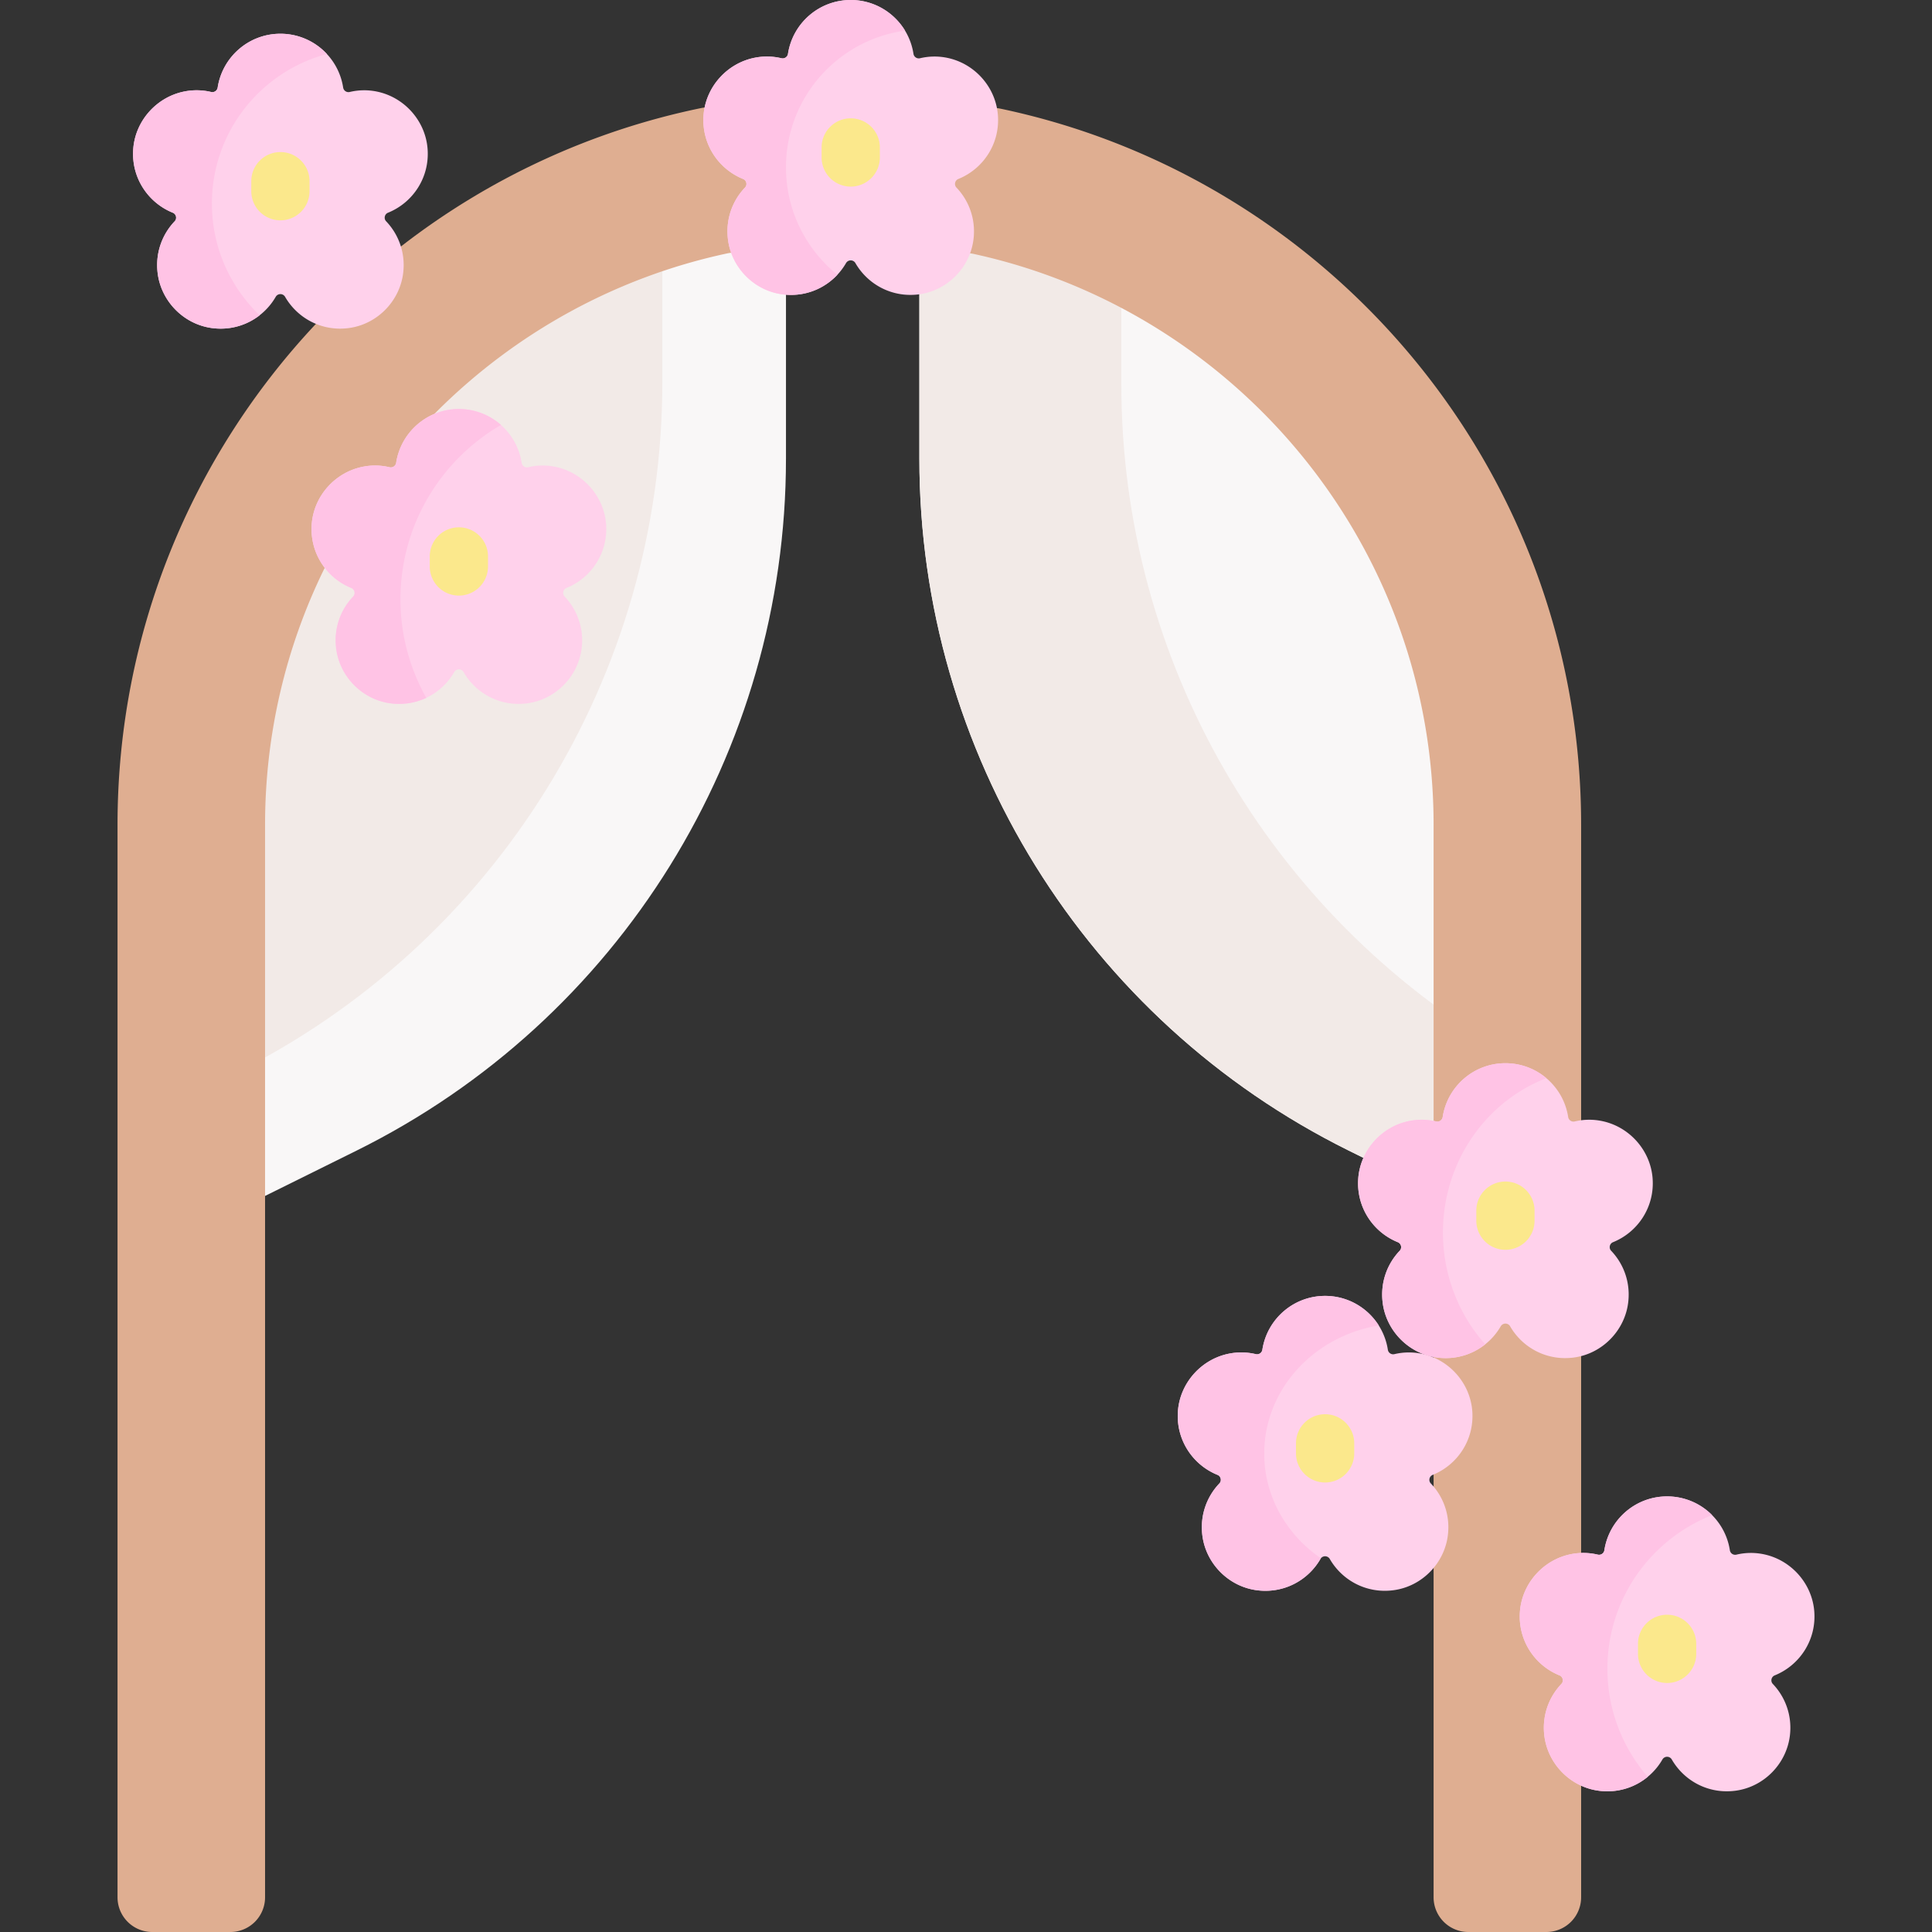 <svg xmlns="http://www.w3.org/2000/svg" version="1.1" xmlns:xlink="http://www.w3.org/1999/xlink" x="0" y="0" viewBox="0 0 497.626 497.626" style="enable-background:new 0 0 512 512" xml:space="preserve" class=""><rect x="0" y="0" width="497.626" height="497.626" fill="#333333" stroke="none"/><g><path fill="#f9f7f7" d="M236.802 75.801v42.333c0 75.606 42.865 144.674 110.614 178.234l3.762 1.863 36.576 16.18V181.306l-18.502-55.642-82.326-72.806-50.124-16.329z" opacity="1" data-original="#f9f7f7" class=""></path><path fill="#f2eae7" d="M288.823 98.982V54.536l-1.898-1.678-50.124-16.329V118.134c0 75.606 42.865 144.674 110.614 178.234l3.762 1.863 36.576 16.18V270.93c-60.953-35.421-98.93-100.786-98.93-171.948z" opacity="1" data-original="#f2eae7" class=""></path><path fill="#f9f7f7" d="m68.271 308.038 23.558-11.669c67.749-33.56 110.614-102.628 110.614-178.234V43.09L146.03 55.95l-77.758 64.732-28.557 110.235v86.533z" opacity="1" data-original="#f9f7f7" class=""></path><path fill="#f2eae7" d="m146.03 55.95-77.758 64.732-28.557 110.235v55.85l20.268-10.04c67.749-33.56 110.614-102.628 110.614-178.234V50.349z" opacity="1" data-original="#f2eae7" class=""></path><path fill="#dfae91" d="m255.822 27.795-73.368-.146a9.196 9.196 0 0 0-1.865.186c-28.568 5.881-54.782 18.223-77.037 35.432-.207.16-.407.328-.6.504L81.661 83.154a9.58 9.58 0 0 0-.556.548c-31.522 33.7-50.833 78.966-50.833 128.755v276.23a8.94 8.94 0 0 0 8.94 8.94h20.12a8.94 8.94 0 0 0 8.94-8.94v-276.23c0-23.475 5.403-45.7 15.03-65.515a9.29 9.29 0 0 1 .789-1.326l27.334-38.363c.297-.417.627-.81.989-1.172 20.181-20.173 46.039-34.661 74.954-40.825a9.158 9.158 0 0 1 1.926-.198l59.606.145a9.195 9.195 0 0 1 1.922.206c67.626 14.731 118.429 75.063 118.429 147.046v276.23a8.94 8.94 0 0 0 8.94 8.94h20.12a8.94 8.94 0 0 0 8.94-8.94V212.457c0-90.764-64.138-166.536-149.568-184.469a9.157 9.157 0 0 0-1.861-.193z" opacity="1" data-original="#dfae91" class=""></path><path fill="#ffd1eb" d="M156.103 134.927c.59 7.45-3.8 13.93-10.19 16.52-.89.36-1.14 1.51-.48 2.21 3.18 3.34 4.97 8.03 4.41 13.14-.82 7.34-6.65 13.35-13.97 14.35-7 .96-13.28-2.52-16.46-8.02-.55-.96-1.88-.96-2.43 0-3.19 5.5-9.46 8.98-16.47 8.02-7.32-1-13.15-7.01-13.96-14.35-.57-5.11 1.22-9.8 4.41-13.14.66-.7.4-1.85-.49-2.21-6.38-2.59-10.77-9.07-10.18-16.51.58-7.22 6.03-13.29 13.13-14.71 2.42-.49 4.74-.4 6.91.12.8.18 1.58-.33 1.7-1.14 1.21-7.85 7.98-13.86 16.16-13.86 8.19 0 14.96 6.01 16.17 13.86.12.81.9 1.32 1.7 1.14 2.16-.52 4.49-.61 6.91-.12 7.1 1.42 12.55 7.49 13.13 14.7zM425.656 303.437c-.579-7.216-6.028-13.287-13.127-14.706a16.12 16.12 0 0 0-6.912.118 1.384 1.384 0 0 1-1.701-1.133c-1.207-7.85-7.974-13.865-16.162-13.865s-14.954 6.015-16.162 13.865a1.384 1.384 0 0 1-1.701 1.133 16.118 16.118 0 0 0-6.915-.117c-7.099 1.42-12.548 7.493-13.125 14.709-.595 7.442 3.795 13.926 10.183 16.51.888.359 1.147 1.514.486 2.207-3.189 3.348-4.977 8.039-4.412 13.144.814 7.345 6.643 13.349 13.965 14.35 7.003.957 13.281-2.524 16.464-8.023a1.392 1.392 0 0 1 2.431 0c3.183 5.499 9.461 8.98 16.464 8.023 7.322-1 13.151-7.005 13.965-14.349.566-5.105-1.223-9.796-4.412-13.144-.661-.694-.402-1.848.486-2.207 6.391-2.585 10.781-9.071 10.185-16.515z" opacity="1" data-original="#ffd1eb" class=""></path><path fill="#fbe88c" d="M387.754 321.912a7.5 7.5 0 0 1-7.5-7.5v-2.581c0-4.143 3.358-7.5 7.5-7.5s7.5 3.357 7.5 7.5v2.581a7.5 7.5 0 0 1-7.5 7.5z" opacity="1" data-original="#fbe88c" class=""></path><path fill="#ffd1eb" d="M379.21 363.372c-.579-7.216-6.028-13.287-13.127-14.706a16.12 16.12 0 0 0-6.912.118 1.384 1.384 0 0 1-1.701-1.133c-1.207-7.85-7.974-13.865-16.162-13.865s-14.954 6.015-16.162 13.865a1.384 1.384 0 0 1-1.701 1.133 16.118 16.118 0 0 0-6.915-.117c-7.099 1.42-12.548 7.493-13.125 14.709-.595 7.442 3.795 13.926 10.183 16.51.888.359 1.147 1.514.486 2.207-3.189 3.348-4.977 8.039-4.412 13.144.814 7.345 6.643 13.349 13.965 14.35 7.003.957 13.281-2.524 16.464-8.023a1.392 1.392 0 0 1 2.431 0c3.183 5.499 9.461 8.98 16.464 8.023 7.322-1 13.151-7.005 13.965-14.349.566-5.105-1.223-9.796-4.412-13.144-.661-.694-.402-1.848.486-2.207 6.391-2.586 10.782-9.071 10.185-16.515z" opacity="1" data-original="#ffd1eb" class=""></path><path fill="#fbe88c" d="M341.309 381.846a7.5 7.5 0 0 1-7.5-7.5v-2.582c0-4.143 3.358-7.5 7.5-7.5s7.5 3.357 7.5 7.5v2.582a7.5 7.5 0 0 1-7.5 7.5z" opacity="1" data-original="#fbe88c" class=""></path><path fill="#ffd1eb" d="M257.024 29.587c-.579-7.216-6.028-13.287-13.127-14.706a16.12 16.12 0 0 0-6.912.118 1.384 1.384 0 0 1-1.701-1.133C234.077 6.015 227.311 0 219.123 0s-14.954 6.015-16.162 13.865a1.384 1.384 0 0 1-1.701 1.133 16.118 16.118 0 0 0-6.915-.117c-7.099 1.42-12.548 7.493-13.125 14.709-.595 7.442 3.795 13.926 10.183 16.51.888.359 1.147 1.514.486 2.207-3.189 3.348-4.977 8.039-4.412 13.144.814 7.345 6.643 13.349 13.965 14.35 7.003.957 13.281-2.524 16.464-8.023a1.392 1.392 0 0 1 2.431 0c3.183 5.499 9.461 8.98 16.464 8.023 7.322-1 13.151-7.005 13.965-14.349.566-5.105-1.223-9.796-4.412-13.144-.661-.694-.402-1.848.486-2.207 6.391-2.585 10.781-9.07 10.184-16.514z" opacity="1" data-original="#ffd1eb" class=""></path><path fill="#fbe88c" d="M219.123 48.061a7.5 7.5 0 0 1-7.5-7.5V37.98c0-4.143 3.358-7.5 7.5-7.5s7.5 3.357 7.5 7.5v2.581a7.5 7.5 0 0 1-7.5 7.5z" opacity="1" data-original="#fbe88c" class=""></path><path fill="#ffd1eb" d="M110.127 38.277c-.578-7.216-6.028-13.287-13.127-14.706a16.12 16.12 0 0 0-6.912.118 1.384 1.384 0 0 1-1.701-1.133C87.18 14.705 80.414 8.69 72.226 8.69s-14.954 6.015-16.162 13.865a1.384 1.384 0 0 1-1.701 1.133 16.118 16.118 0 0 0-6.915-.117c-7.099 1.42-12.548 7.493-13.125 14.709-.595 7.442 3.795 13.926 10.183 16.51.888.359 1.147 1.514.486 2.207-3.189 3.348-4.977 8.039-4.412 13.144.814 7.345 6.643 13.349 13.965 14.35 7.003.957 13.281-2.524 16.464-8.023a1.392 1.392 0 0 1 2.431 0c3.183 5.499 9.461 8.98 16.464 8.023 7.322-1 13.151-7.005 13.965-14.349.566-5.105-1.223-9.796-4.412-13.144-.661-.694-.402-1.848.486-2.207 6.391-2.585 10.781-9.07 10.184-16.514z" opacity="1" data-original="#ffd1eb" class=""></path><path fill="#fbe88c" d="M72.226 56.751a7.5 7.5 0 0 1-7.5-7.5v-2.582c0-4.143 3.358-7.5 7.5-7.5s7.5 3.357 7.5 7.5v2.582a7.5 7.5 0 0 1-7.5 7.5zM118.196 153.405a7.5 7.5 0 0 1-7.5-7.5v-2.581c0-4.143 3.358-7.5 7.5-7.5s7.5 3.357 7.5 7.5v2.581a7.5 7.5 0 0 1-7.5 7.5z" opacity="1" data-original="#fbe88c" class=""></path><path fill="#ffd1eb" d="M467.3 415.015c-.579-7.216-6.028-13.287-13.127-14.706a16.12 16.12 0 0 0-6.912.118 1.384 1.384 0 0 1-1.701-1.133c-1.207-7.85-7.974-13.865-16.162-13.865s-14.954 6.015-16.162 13.865a1.384 1.384 0 0 1-1.701 1.133 16.118 16.118 0 0 0-6.915-.117c-7.099 1.42-12.548 7.493-13.125 14.709-.595 7.442 3.795 13.926 10.183 16.51.888.359 1.147 1.514.486 2.207-3.189 3.348-4.977 8.039-4.412 13.144.814 7.345 6.643 13.349 13.965 14.35 7.003.957 13.281-2.524 16.464-8.023a1.392 1.392 0 0 1 2.431 0c3.183 5.499 9.461 8.98 16.464 8.023 7.322-1 13.151-7.005 13.965-14.349.566-5.105-1.223-9.796-4.412-13.144-.661-.694-.402-1.848.486-2.207 6.391-2.585 10.782-9.071 10.185-16.515z" opacity="1" data-original="#ffd1eb" class=""></path><path fill="#fbe88c" d="M429.398 433.489a7.5 7.5 0 0 1-7.5-7.5v-2.581c0-4.143 3.358-7.5 7.5-7.5s7.5 3.357 7.5 7.5v2.581a7.5 7.5 0 0 1-7.5 7.5z" opacity="1" data-original="#fbe88c" class=""></path><path fill="#ffc3e5" d="M325.629 374.384c0-16.501 12.745-30.209 29.499-32.984-2.898-4.574-8.001-7.616-13.819-7.616-8.188 0-14.954 6.015-16.162 13.865a1.384 1.384 0 0 1-1.701 1.133 16.114 16.114 0 0 0-6.914-.117c-7.099 1.42-12.548 7.493-13.125 14.709-.595 7.442 3.795 13.926 10.183 16.51.888.359 1.147 1.513.486 2.207-3.189 3.348-4.977 8.039-4.412 13.144.814 7.345 6.643 13.35 13.965 14.35 7.003.957 13.281-2.523 16.464-8.023a1.61 1.61 0 0 1 .129-.189c-8.85-6.097-14.593-15.904-14.593-26.989z" opacity="1" data-original="#ffc3e5" class=""></path><g fill="#ffc3e5"><path d="M414.022 429.812c0-17.985 11.19-33.346 26.97-39.558a16.315 16.315 0 0 0-11.595-4.826c-8.188 0-14.954 6.015-16.162 13.865a1.384 1.384 0 0 1-1.701 1.133 16.118 16.118 0 0 0-6.915-.117c-7.099 1.42-12.548 7.493-13.125 14.709-.595 7.442 3.795 13.926 10.183 16.51.888.359 1.147 1.514.486 2.208-3.189 3.348-4.977 8.039-4.411 13.144.814 7.345 6.643 13.349 13.965 14.35 4.841.661 9.334-.8 12.699-3.581-6.469-7.459-10.394-17.187-10.394-27.837zM371.664 317.459c0-18.226 11.092-33.758 26.634-39.752a16.309 16.309 0 0 0-10.544-3.856c-8.188 0-14.954 6.015-16.162 13.865a1.384 1.384 0 0 1-1.701 1.133 16.118 16.118 0 0 0-6.915-.117c-7.099 1.42-12.548 7.493-13.125 14.709-.595 7.442 3.795 13.926 10.183 16.51.888.359 1.147 1.514.486 2.208-3.189 3.348-4.977 8.039-4.412 13.144.814 7.345 6.643 13.349 13.965 14.349 4.73.646 9.143-.743 12.481-3.4-6.743-7.563-10.89-17.672-10.89-28.793zM103.146 154.377c0-19.184 10.423-35.921 25.89-44.921a16.335 16.335 0 0 0-10.843-4.11c-8.18 0-14.95 6.01-16.16 13.86-.12.81-.9 1.32-1.7 1.14-2.17-.52-4.49-.61-6.91-.12-7.1 1.42-12.55 7.49-13.13 14.71-.59 7.44 3.8 13.92 10.18 16.51.89.36 1.15 1.51.49 2.21-3.19 3.34-4.98 8.03-4.41 13.14.81 7.34 6.64 13.35 13.96 14.35a16.473 16.473 0 0 0 9.281-1.398c-4.21-7.505-6.648-16.153-6.648-25.371zM202.443 43.09c0-17.969 13.356-32.814 30.669-35.198C230.246 3.167 225.055 0 219.123 0c-8.188 0-14.954 6.015-16.162 13.865a1.384 1.384 0 0 1-1.701 1.133 16.118 16.118 0 0 0-6.915-.117c-7.099 1.42-12.548 7.493-13.125 14.709-.595 7.442 3.795 13.926 10.183 16.51.888.359 1.147 1.514.486 2.208-3.189 3.348-4.977 8.039-4.412 13.144.814 7.345 6.643 13.349 13.965 14.35 5.628.769 10.785-1.332 14.246-5.04-8.074-6.516-13.245-16.488-13.245-27.672zM54.58 52.444c0-18.47 12.575-33.998 29.616-38.537a16.323 16.323 0 0 0-11.97-5.217c-8.188 0-14.954 6.015-16.162 13.865a1.384 1.384 0 0 1-1.701 1.133 16.114 16.114 0 0 0-6.914-.117c-7.099 1.42-12.548 7.493-13.125 14.709-.595 7.442 3.795 13.926 10.183 16.51.888.359 1.147 1.514.486 2.207-3.189 3.348-4.977 8.039-4.412 13.144.814 7.345 6.643 13.35 13.965 14.35 4.659.636 9.011-.702 12.331-3.281-7.562-7.259-12.297-17.457-12.297-28.766z" fill="#ffc3e5" opacity="1" data-original="#ffc3e5" class=""></path></g></g></svg>